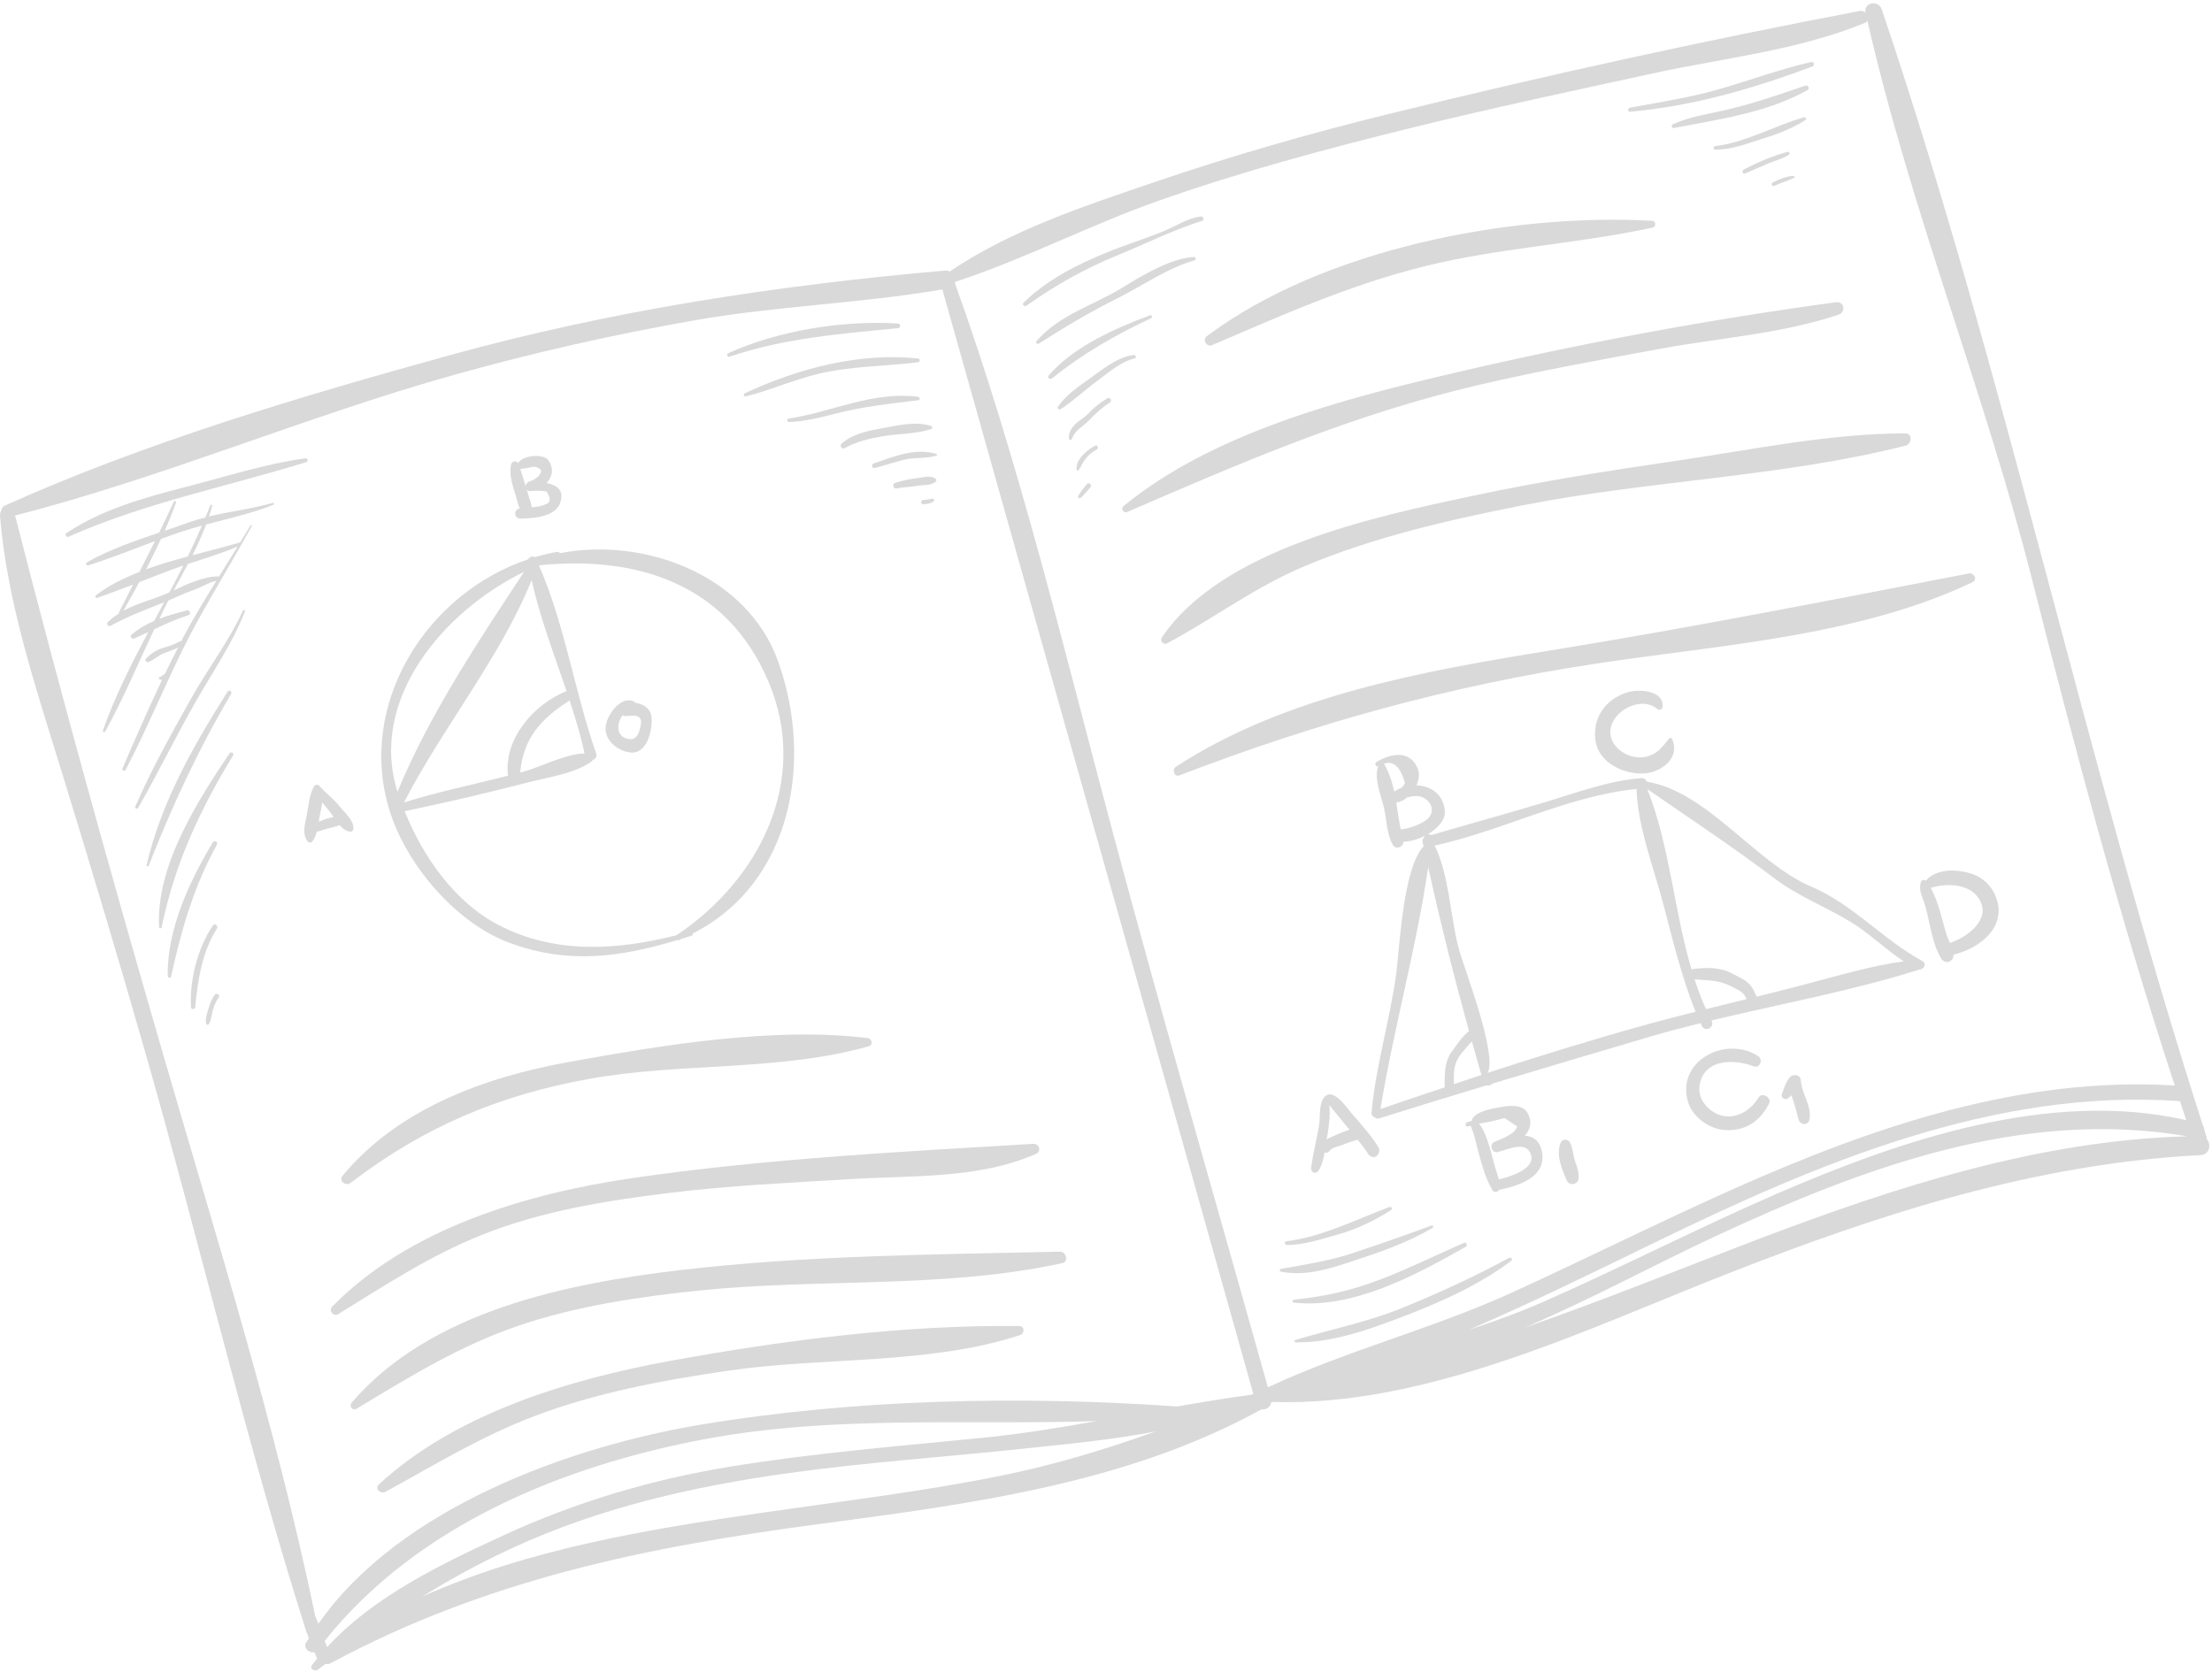 <?xml version="1.0" encoding="UTF-8" standalone="no"?><svg xmlns="http://www.w3.org/2000/svg" xmlns:xlink="http://www.w3.org/1999/xlink" fill="#000000" height="151.2" preserveAspectRatio="xMidYMid meet" version="1" viewBox="-0.0 -0.3 200.0 151.2" width="200" zoomAndPan="magnify"><g fill="#d9d9d9" id="change1_1"><path d="M199.526,102.709c-0.001-0.064-0.001-0.128-0.023-0.197c-0.069-0.215-0.134-0.429-0.203-0.643 c0.003-0.131-0.036-0.254-0.115-0.363c-10.729-33.356-17.82-67.71-29.04-100.949 c-0.3-0.888-1.668-0.659-1.469,0.297c-0.135-0.123-0.312-0.2-0.512-0.163 c-14.271,2.709-28.541,5.859-42.65,9.328c-7.195,1.768-14.312,3.819-21.323,6.215 c-6.141,2.095-12.901,4.319-18.31,8.017c-0.127-0.059-0.269-0.097-0.438-0.083 c-15.201,1.336-30.035,3.588-44.761,7.649c-13.48,3.717-27.492,7.877-40.254,13.606 c-0.2,0.09-0.294,0.272-0.31,0.462c-0.079,0.122-0.13,0.273-0.116,0.456 C0.629,54.179,3.27,61.985,5.569,69.463c2.638,8.574,5.213,17.16,7.676,25.786 c4.941,17.305,9.027,34.933,14.475,52.079c0.018,0.051,0.045,0.087,0.074,0.127 c0.038,0.137,0.085,0.271,0.13,0.406c-0.077,0.126-0.17,0.245-0.244,0.373c-0.286,0.49,0.285,0.997,0.734,0.866 c0.091,0.205,0.181,0.4,0.265,0.582c-0.159,0.196-0.323,0.388-0.474,0.59c-0.255,0.338,0.268,0.623,0.542,0.412 c0.224-0.172,0.442-0.336,0.666-0.506c0.031-0.003,0.064-0.001,0.094-0.008c0.108,0.023,0.224,0.021,0.341-0.043 c14.123-7.585,28.517-10.523,44.274-12.613c13.542-1.797,27.791-3.65,39.93-10.364 c0.385,0.07,0.853-0.214,0.9-0.671c14.084,0.477,28.567-6.628,41.359-11.642 c13.806-5.41,27.735-9.907,42.656-10.68C199.798,104.114,199.949,103.19,199.526,102.709z M197.671,100.997 c-12.352-2.812-25.834,1.808-37.041,6.666c-7.106,3.08-13.994,6.642-21.084,9.761 c-2.213,0.972-4.456,1.779-6.712,2.522c5.69-2.456,11.252-5.192,16.824-7.903 c14.761-7.182,30.68-13.94,47.44-12.77C197.29,99.848,197.482,100.422,197.671,100.997z M29.58,148.643 c-0.079-0.182-0.148-0.368-0.224-0.552c8.303-10.431,21.549-15.848,34.39-18.251 c11.747-2.198,23.605-1.242,35.403-1.63c-3.357,0.599-6.729,1.149-10.154,1.495 c-7.686,0.772-15.378,1.38-23.007,2.63c-7.097,1.164-13.957,3.2-20.482,6.215 C39.922,141.128,33.825,144.032,29.58,148.643z M90.513,133.147c-7.09,1.438-14.297,2.295-21.454,3.33 c-10.29,1.49-21.233,3.263-30.889,7.607c2.546-1.573,5.188-3.026,8.077-4.361 c8.009-3.702,16.464-5.62,25.17-6.825c6.999-0.97,14.063-1.442,21.087-2.191 c3.862-0.411,7.981-0.791,11.972-1.553C99.944,130.773,95.361,132.163,90.513,133.147z M113.097,125.833 c-2.234,0.298-4.449,0.666-6.66,1.057c-14.138-0.993-29.129-0.676-43.021,1.634 c-11.865,1.975-27.326,7.528-34.632,18.019c-0.085-0.237-0.17-0.474-0.281-0.693 c-3.564-17.189-8.898-34.078-13.786-50.919C10.02,78.743,5.527,62.635,1.365,46.316 c13.405-3.438,26.314-8.965,39.66-12.709c7.159-2.007,14.414-3.646,21.735-4.934 c7.436-1.309,15.019-1.522,22.443-2.802c9.361,33.293,18.776,66.576,28.114,99.871 C113.244,125.773,113.171,125.802,113.097,125.833z M114.695,125.131c-0.023,0.012-0.031,0.035-0.049,0.053 c-4.656-16.629-9.473-33.194-13.942-49.883C96.248,58.661,92.171,41.508,86.333,25.29 c0.012-0.035,0.028-0.067,0.035-0.104c6.211-2.027,12.127-5.12,18.308-7.303 c7.556-2.671,15.318-4.747,23.094-6.661c7.223-1.777,14.501-3.324,21.768-4.905 c6.329-1.377,13.039-2.062,19.061-4.538c0.12-0.05,0.191-0.126,0.241-0.211 c3.906,17.13,10.617,33.621,14.928,50.678c3.896,15.419,7.92,30.549,12.863,45.615 c-13.896-0.852-27.294,3.74-39.828,9.326c-6.736,3.004-13.334,6.307-20.041,9.375 C129.575,119.847,121.802,121.808,114.695,125.131z M137.904,119.736c6.006-2.573,11.834-5.749,17.201-8.244 c13.355-6.208,27.737-11.591,42.663-9.035c-13.364,0.364-26.351,4.564-38.725,9.276 C152,114.415,145.025,117.265,137.904,119.736z" fill="inherit"/><path d="M92.151,119.61c-10.44-0.111-21.247,1.278-31.508,3.146 c-9.104,1.657-19.476,4.766-26.394,11.192c-0.397,0.37,0.169,0.894,0.584,0.667c4.481-2.445,8.612-5,13.427-6.833 c5.668-2.156,11.717-3.277,17.696-4.146c8.515-1.237,18.101-0.51,26.282-3.207 C92.665,120.287,92.647,119.614,92.151,119.61z" fill="inherit"/><path d="M95.826,112.889c-11.407,0.257-23.022,0.335-34.366,1.673 c-10.268,1.21-22.596,3.716-29.67,11.992c-0.256,0.299,0.088,0.753,0.439,0.542 c4.875-2.93,9.392-5.746,14.816-7.568c5.213-1.749,10.743-2.566,16.191-3.126 c10.882-1.118,22.084-0.144,32.807-2.474C96.662,113.793,96.397,112.876,95.826,112.889z" fill="inherit"/><path d="M93.426,103.138c-11.992,0.713-24.36,1.358-36.263,3.099 c-9.566,1.397-20.209,4.551-27.132,11.627c-0.354,0.362,0.137,0.93,0.556,0.67 c4.256-2.631,8.282-5.277,12.965-7.156c5.428-2.176,11.248-3.099,17.017-3.808 c5.41-0.665,10.875-0.908,16.311-1.244c5.56-0.344,11.626,0.009,16.801-2.288 C94.191,103.811,93.946,103.106,93.426,103.138z" fill="inherit"/><path d="M78.476,93.574c-8.569-1.04-18.583,0.637-27.075,2.167c-7.555,1.362-15.427,4.225-20.435,10.294 c-0.37,0.448,0.301,0.965,0.719,0.644c6.62-5.055,13.377-7.932,21.581-9.415 c8.284-1.498,17.239-0.662,25.308-2.956C78.959,94.199,78.832,93.617,78.476,93.574z" fill="inherit"/><path d="M149.384,19.668c-12.803-0.731-29.808,2.574-40.268,10.435 c-0.432,0.324-0.014,1.014,0.477,0.805c6.385-2.735,12.498-5.473,19.285-7.146 c6.766-1.67,13.74-2.006,20.533-3.477C149.749,20.212,149.749,19.689,149.384,19.668z" fill="inherit"/><path d="M166.004,27.031c-11.526,1.562-23.069,3.712-34.395,6.362 c-10.074,2.356-21.857,5.393-30.029,12.074c-0.289,0.236,0.025,0.67,0.349,0.528 c10.597-4.595,20.528-8.868,31.837-11.5c5.439-1.266,10.938-2.265,16.428-3.271 c5.337-0.979,10.871-1.338,16.035-3.066C166.917,27.929,166.756,26.93,166.004,27.031z" fill="inherit"/><path d="M172.279,38.891c-6.912,0.008-13.876,1.48-20.705,2.477 c-6.191,0.902-12.368,1.88-18.49,3.185c-8.812,1.878-22.582,4.768-28.018,12.768 c-0.238,0.35,0.111,0.743,0.485,0.543c4.25-2.277,7.926-5.092,12.451-6.985 c6.264-2.624,12.99-4.164,19.625-5.474c11.404-2.255,23.441-2.567,34.665-5.404 C172.853,39.856,172.956,38.89,172.279,38.891z" fill="inherit"/><path d="M178.015,51.558c-12.582,2.428-25.055,4.888-37.713,6.941 c-11.477,1.863-24.083,4.078-33.982,10.54c-0.38,0.248-0.155,0.96,0.316,0.777 c12.398-4.756,24.358-8.068,37.506-10.078c11.185-1.71,23.888-2.461,34.215-7.396 C178.83,52.115,178.461,51.472,178.015,51.558z" fill="inherit"/><path d="M70.348,59.49c-2.773-7.74-12.015-11.262-19.732-9.764 c-0.053-0.08-0.128-0.143-0.242-0.123c-0.686,0.123-1.361,0.286-2.021,0.482c-0.198-0.14-0.484-0.029-0.594,0.191 c-9.226,3.087-15.562,13.156-12.509,22.814c1.537,4.861,5.986,10.092,10.839,11.88 c5.314,1.959,9.984,1.283,15.121-0.246c0.052,0.015,0.111,0.019,0.176-0.007c0.089-0.036,0.166-0.084,0.254-0.123 c0.292-0.088,0.587-0.179,0.883-0.273c0.107-0.035,0.131-0.124,0.117-0.206 C71.646,79.538,73.562,68.463,70.348,59.49z M35.938,71.289c-2.621-8.35,4.168-16.332,11.448-19.88 c-4.079,6.178-8.636,13.034-11.445,19.89C35.94,71.296,35.94,71.292,35.938,71.289z M48.067,52.163 c0.755,3.401,2.032,6.701,3.159,10.033c-2.933,1.157-5.716,4.344-5.293,7.652 c-3.135,0.802-6.318,1.447-9.403,2.418C39.996,65.519,45.212,59.226,48.067,52.163z M52.856,67.834 c-1.659,0.017-4.05,1.244-5.481,1.642c-0.113,0.03-0.228,0.057-0.34,0.088c0.273-3.092,1.856-4.85,4.467-6.526 C52.023,64.621,52.502,66.215,52.856,67.834z M61.163,84.273C55.796,85.634,50.217,86,45.128,83.376 c-3.971-2.045-6.885-6.177-8.541-10.32c3.711-0.772,7.419-1.637,11.088-2.588 c1.72-0.445,4.34-0.818,5.826-1.917c0.046-0.034,0.058-0.079,0.081-0.119c0.239-0.083,0.429-0.301,0.324-0.598 c-1.955-5.544-2.819-11.621-5.178-17.011c8.796-0.89,16.928,1.601,20.72,10.44 C73.314,70.274,68.617,79.311,61.163,84.273z" fill="inherit"/><path d="M58.879,64.379c-0.116-0.64-0.788-1.058-1.452-1.119c-0.034-0.067-0.086-0.126-0.169-0.158 c-1.13-0.436-2.22,1.105-2.449,2.024c-0.351,1.399,0.988,2.513,2.232,2.624 C58.575,67.892,59.082,65.484,58.879,64.379z M57.805,65.785c-0.145,0.515-0.445,0.846-0.985,0.743 c-1.138-0.217-1.09-1.383-0.531-2.148c0.057,0.04,0.127,0.066,0.209,0.072c0.436,0.031,1.071-0.206,1.381,0.213 C58.083,64.938,57.88,65.522,57.805,65.785z" fill="inherit"/><path d="M49.407,43.384c0.524-0.528,0.715-1.274,0.169-2.066c-0.421-0.611-2.302-0.473-2.728,0.257 c-0.169-0.242-0.561-0.196-0.636,0.118c-0.204,0.878,0.122,1.894,0.393,2.734 c0.12,0.374,0.21,0.848,0.378,1.266c-0.002,0.002-0.004,0.002-0.006,0.002c-0.58,0.095-0.498,0.915,0.089,0.904 c1.118-0.019,3.163-0.134,3.596-1.457C51.044,43.978,50.3,43.555,49.407,43.384z M48.92,42.213 c0.049,0.56-0.743,0.925-1.101,1.055c-0.18,0.066-0.273,0.233-0.288,0.401 c-0.155-0.525-0.317-1.048-0.485-1.567c0.315-0.021,0.585-0.068,0.918-0.132 C48.307,41.845,48.626,41.927,48.92,42.213z M49.266,45.335c-0.196,0.078-0.399,0.135-0.607,0.171 c-0.189,0.038-0.383,0.052-0.576,0.068c-0.049-0.316-0.164-0.64-0.246-0.898 c-0.074-0.225-0.137-0.452-0.206-0.679c0.07,0.074,0.171,0.124,0.311,0.111c0.499-0.043,0.976-0.054,1.47,0.042 C49.844,44.782,49.796,45.178,49.266,45.335z" fill="inherit"/><path d="M30.64,72.546c-0.503-0.649-1.176-1.099-1.705-1.721l-0.001-0.001 c-0.12-0.181-0.411-0.222-0.534-0.016c-0.457,0.772-0.499,1.789-0.677,2.66 c-0.158,0.777-0.43,1.7,0.123,2.356c0.087,0.103,0.273,0.095,0.361,0c0.222-0.243,0.343-0.565,0.432-0.907 c0.301-0.068,0.604-0.195,0.885-0.271c0.39-0.105,0.803-0.181,1.18-0.33c0.279,0.315,0.6,0.565,0.989,0.593 c0.161,0.012,0.248-0.15,0.257-0.284C32.01,73.864,31.077,73.108,30.64,72.546z M29.848,73.654 c-0.36,0.078-0.699,0.215-1.031,0.361c0.027-0.182,0.053-0.361,0.086-0.525c0.079-0.384,0.18-0.805,0.23-1.224 c0.246,0.316,0.523,0.615,0.776,0.957c0.081,0.11,0.166,0.235,0.254,0.364 C30.057,73.61,29.953,73.631,29.848,73.654z" fill="inherit"/><path d="M151.182,66.519c-0.041-0.096-0.198-0.117-0.265-0.037c-0.637,0.777-1.066,1.437-2.136,1.657 c-1.093,0.225-2.337-0.307-2.905-1.265c-1.288-2.178,2.22-4.573,3.974-3.055 c0.165,0.143,0.456,0.024,0.476-0.193c0.126-1.527-2.173-1.629-3.189-1.317c-1.98,0.611-3.199,2.332-2.873,4.413 c0.307,1.946,2.492,2.976,4.262,2.926C150.143,69.603,151.972,68.3,151.182,66.519z" fill="inherit"/><path d="M173.81,86.603c-3.531-1.902-6.256-5.122-10.053-6.729 c-4.998-2.116-9.396-8.611-14.869-9.487c-0.064-0.185-0.217-0.336-0.465-0.318 c-2.93,0.203-5.922,1.334-8.719,2.172c-3.441,1.031-6.87,1.974-10.321,2.981 c-0.075-0.077-0.185-0.094-0.292-0.081c0.912-0.527,1.616-1.302,1.545-2.122c-0.123-1.406-1.172-2.263-2.562-2.3 c0.229-0.518,0.3-1.078,0.103-1.54c-0.719-1.688-2.404-1.345-3.707-0.584c-0.222,0.128-0.105,0.465,0.137,0.397 c-0.412,1.194,0.304,2.709,0.556,3.897c0.208,0.984,0.255,2.35,0.776,3.219c0.282,0.473,0.951,0.185,0.954-0.289 c0.603-0.016,1.302-0.213,1.931-0.531c-0.028,0.043-0.057,0.088-0.062,0.144 c-0.106,0.086-0.175,0.222-0.137,0.399c0.028,0.135,0.06,0.268,0.089,0.401 c-1.898,2.039-2.173,9.352-2.475,11.546c-0.575,4.174-1.862,8.38-2.229,12.55 c-0.019,0.216,0.121,0.357,0.283,0.402c0.096,0.101,0.241,0.158,0.408,0.105 c3.231-1.02,6.471-2.01,9.713-2.988c0.188,0.059,0.399-0.022,0.544-0.165c4.718-1.421,9.446-2.817,14.177-4.219 c1.533-0.454,3.08-0.856,4.633-1.24c0.04,0.089,0.077,0.182,0.118,0.268c0.274,0.576,1.173,0.112,0.878-0.456 c-0.01-0.018-0.016-0.036-0.025-0.053c6.253-1.505,12.607-2.655,18.754-4.585 c0.019-0.007,0.031-0.021,0.049-0.028C173.95,87.394,174.242,86.836,173.81,86.603z M125.156,68.799 c-0.01-0.018-0.028-0.023-0.042-0.036c0.872-0.299,1.515,0.282,1.921,1.76 c-0.062,0.121-0.18,0.276-0.316,0.42c-0.246,0.089-0.475,0.201-0.66,0.346 C125.871,70.418,125.607,69.574,125.156,68.799z M126.647,74.703c-0.163-0.799-0.271-1.623-0.407-2.439 c0.354-0.03,0.701-0.203,1.012-0.463c0.221-0.051,0.418-0.084,0.443-0.088c1.353-0.255,2.352,1.182,1.372,2.053 C128.605,74.177,127.412,74.659,126.647,74.703z M130.654,98.017c-1.949,0.652-3.903,1.298-5.84,1.973 c1.201-7.299,3.246-14.549,4.318-21.868c1.094,4.97,2.335,9.921,3.692,14.831 c-0.62,0.438-1.101,1.252-1.513,1.783c-0.696,0.899-0.693,2.007-0.698,3.098 C130.613,97.902,130.628,97.964,130.654,98.017z M131.458,97.744c-0.03-1.093-0.046-1.864,0.662-2.761 c0.311-0.396,0.629-0.761,0.963-1.113c0.285,1.012,0.565,2.026,0.859,3.034 C133.111,97.177,132.288,97.468,131.458,97.744z M148.921,92.34c-4.829,1.336-9.637,2.821-14.418,4.379 c0.908-1.545-1.988-9.14-2.51-10.896c-0.869-2.929-0.888-6.856-2.279-9.656 c6.068-1.323,12.088-4.511,18.256-5.121c0.077,3.314,1.583,7.241,2.42,10.417 c0.812,3.086,1.673,6.686,2.92,9.727C151.843,91.56,150.378,91.936,148.921,92.34z M154.246,90.956 c-0.396-0.877-0.731-1.78-1.031-2.701c1.162,0.125,2.154,0.038,3.247,0.615c0.482,0.254,1.087,0.447,1.353,0.969 c0.043,0.084,0.077,0.152,0.111,0.211C156.699,90.352,155.472,90.652,154.246,90.956z M163.404,88.665 c-1.52,0.402-3.047,0.786-4.575,1.163c-0.239-0.489-0.317-0.805-0.741-1.212 c-0.397-0.382-0.955-0.596-1.43-0.856c-1.123-0.617-2.389-0.592-3.644-0.419 c-0.029,0.004-0.051,0.017-0.077,0.025c-1.579-5.346-1.976-11.204-3.994-16.309 c3.867,2.675,7.755,5.243,11.518,8.09c2.146,1.624,4.638,2.56,6.936,3.962c1.647,1.004,3.1,2.47,4.739,3.524 C169.216,87.031,166.203,87.928,163.404,88.665z" fill="inherit"/><path d="M124.626,103.433c-0.674-1.095-1.529-2.03-2.373-2.995c-0.283-0.323-1.494-2.135-2.28-1.713 c-0.774,0.416-0.591,1.919-0.69,2.602c-0.195,1.339-0.585,2.672-0.734,4.009c-0.043,0.395,0.431,0.586,0.653,0.243 c0.329-0.51,0.464-1.083,0.564-1.67c0.139,0.058,0.307,0.053,0.398-0.082c0.195-0.285,0.547-0.381,0.865-0.479 c0.531-0.168,1.035-0.393,1.572-0.542c0.04-0.011,0.088-0.032,0.139-0.057c0.31,0.379,0.614,0.765,0.888,1.177 c0.028,0.073,0.069,0.144,0.136,0.202c0.029,0.025,0.057,0.052,0.086,0.076 C124.355,104.647,124.932,103.931,124.626,103.433z M121.832,101.924c-0.507,0.163-0.992,0.409-1.487,0.606 c-0.125,0.049-0.262,0.126-0.392,0.22c0.134-0.8,0.273-1.624,0.275-2.424c0.004-0.753-0.183-0.864,0.21-0.385 c0.404,0.492,0.815,0.983,1.214,1.481c0.119,0.15,0.241,0.295,0.364,0.441 C121.955,101.885,121.888,101.905,121.832,101.924z" fill="inherit"/><path d="M139.441,104.019c-0.156-1.151-0.787-1.557-1.573-1.616c0.501-0.564,0.712-1.258,0.221-2.093 c-0.454-0.771-1.659-0.628-2.373-0.499c-0.774,0.14-2.122,0.337-2.581,1.044c-0.043,0.065-0.057,0.132-0.051,0.194 c-0.083,0.025-0.166,0.057-0.242,0.087c-0.084,0.004-0.168,0.035-0.266,0.1c-0.024,0.015-0.025,0.038-0.039,0.057 c-0.004,0.007-0.01,0.013-0.015,0.021c-0.017,0.035-0.024,0.069-0.015,0.106c0,0.011,0.004,0.017,0.007,0.027 c0.009,0.024,0.017,0.046,0.033,0.066c0.015,0.018,0.031,0.028,0.053,0.039c0.025,0.017,0.049,0.021,0.079,0.022 c0.003,0,0.004,0.002,0.008,0.002c0.404-0.06,0.236-0.173,0.398,0.22c0.21,0.506,0.32,1.07,0.46,1.598 c0.349,1.329,0.699,2.745,1.394,3.937c0.131,0.227,0.492,0.2,0.602-0.029 C137.275,106.944,139.734,106.182,139.441,104.019z M135.515,106.357c-0.094-0.393-0.246-0.774-0.359-1.187 c-0.226-0.816-0.414-1.633-0.7-2.431c-0.198-0.548-0.388-1.015-0.741-1.432c0.787-0.112,1.555-0.29,2.325-0.498 c0.386,0.255,0.77,0.512,1.156,0.767c-0.151,0.339-0.398,0.59-0.735,0.757 c-0.404,0.274-0.9,0.44-1.346,0.631c-0.508,0.221-0.225,1.049,0.31,0.916c0.93-0.229,2.625-1.095,3.008,0.286 C138.784,105.436,136.509,106.119,135.515,106.357z" fill="inherit"/><path d="M142.445,104.815c-0.209-0.577-0.212-1.211-0.477-1.768c-0.165-0.348-0.69-0.404-0.854-0.015 c-0.457,1.099,0.115,2.394,0.543,3.419c0.211,0.503,1.004,0.401,1.062-0.148 C142.779,105.769,142.625,105.315,142.445,104.815z" fill="inherit"/><path d="M159.003,98.955c-1.151,1.895-3.505,2.416-4.939,0.494c-0.54-0.722-0.536-1.657-0.129-2.429 c0.871-1.647,3.207-1.428,4.633-0.891c0.558,0.211,0.867-0.626,0.4-0.925c-2.994-1.923-7.489,0.507-6.326,4.196 c0.435,1.376,1.971,2.432,3.379,2.496c1.816,0.085,3.111-0.802,3.924-2.386 C160.228,98.959,159.33,98.42,159.003,98.955z" fill="inherit"/><path d="M163.552,99.851c-0.221-0.831-0.673-1.603-0.728-2.472c-0.034-0.521-0.733-0.592-1.011-0.242 c-0.365,0.462-0.51,0.994-0.709,1.531c-0.107,0.29,0.293,0.538,0.525,0.377c0.137-0.096,0.248-0.192,0.348-0.293 c0.039,0.113,0.072,0.227,0.113,0.343c0.223,0.625,0.369,1.258,0.547,1.895c0.049,0.174,0.23,0.314,0.402,0.345 C163.789,101.466,163.681,100.338,163.552,99.851z" fill="inherit"/><path d="M180.466,80.832c-0.644-1.669-2.084-2.319-3.806-2.404c-0.866-0.044-1.964,0.206-2.521,0.911 c-0.147-0.116-0.41-0.073-0.465,0.12c-0.182,0.65,0.029,1.101,0.254,1.73c0.252,0.71,0.397,1.44,0.558,2.174 c0.228,1.032,0.485,2.144,1.054,3.055c0.133,0.213,0.465,0.351,0.705,0.241c0.297-0.135,0.387-0.367,0.385-0.636 C178.947,85.492,181.511,83.549,180.466,80.832z M176.312,84.971c-0.11-0.241-0.219-0.466-0.275-0.642 c-0.492-1.541-0.715-2.968-1.469-4.342c1.498-0.443,3.562-0.395,4.41,1.067 C180.044,82.885,177.841,84.453,176.312,84.971z" fill="inherit"/><path d="M163.749,5.312c-2.866,0.651-5.634,1.694-8.462,2.496c-2.602,0.74-5.268,1.128-7.92,1.637 c-0.219,0.042-0.215,0.38,0.023,0.357c5.729-0.511,11.091-2.079,16.467-4.082 C164.109,5.629,164.02,5.25,163.749,5.312z" fill="inherit"/><path d="M163.238,7.441c-2.31,0.797-4.58,1.575-6.957,2.147c-1.668,0.402-3.445,0.627-5.017,1.343 c-0.213,0.1-0.113,0.386,0.112,0.342c4.048-0.786,8.42-1.377,12.059-3.435 C163.661,7.712,163.472,7.361,163.238,7.441z" fill="inherit"/><path d="M163.096,10.31c-2.64,0.755-5.289,2.285-8.028,2.606c-0.182,0.021-0.159,0.317,0.021,0.317 c1.658-0.002,3.119-0.648,4.686-1.124c1.18-0.356,2.414-0.89,3.455-1.547 C163.375,10.472,163.246,10.269,163.096,10.31z" fill="inherit"/><path d="M161.618,13.431c-1.386,0.383-2.685,0.938-3.958,1.603c-0.211,0.108-0.091,0.45,0.135,0.35 c0.678-0.304,1.369-0.578,2.047-0.887c0.639-0.289,1.321-0.411,1.91-0.812 C161.892,13.587,161.768,13.391,161.618,13.431z" fill="inherit"/><path d="M162.154,15.604c-0.67,0.029-1.285,0.31-1.881,0.606c-0.195,0.096-0.031,0.388,0.162,0.294 c0.58-0.279,1.204-0.44,1.779-0.725C162.304,15.734,162.243,15.601,162.154,15.604z" fill="inherit"/><path d="M108.568,19.277c-1.199,0.15-2.232,0.867-3.345,1.323c-1.663,0.685-3.382,1.207-5.047,1.886 c-2.79,1.138-5.466,2.473-7.638,4.593c-0.156,0.152,0.087,0.391,0.256,0.272c2.648-1.87,5.263-3.349,8.273-4.578 c2.456-0.999,5.081-2.319,7.596-3.093C108.923,19.601,108.83,19.243,108.568,19.277z" fill="inherit"/><path d="M107.932,22.939c-2.174,0.14-4.709,1.707-6.523,2.813c-2.61,1.594-5.642,2.414-7.703,4.805 c-0.124,0.144,0.091,0.297,0.227,0.211c2.314-1.478,4.59-2.84,7.049-4.064c2.282-1.138,4.529-2.752,7.004-3.458 C108.179,23.189,108.134,22.925,107.932,22.939z" fill="inherit"/><path d="M103.968,28.213c-3.207,1.214-6.849,2.797-9.154,5.442c-0.158,0.181,0.134,0.403,0.304,0.266 c2.747-2.219,5.757-3.951,8.95-5.439C104.234,28.405,104.143,28.145,103.968,28.213z" fill="inherit"/><path d="M102.502,31.802c-1.466,0.154-2.965,1.415-4.133,2.247c-0.98,0.697-2.027,1.423-2.708,2.425 c-0.093,0.137,0.085,0.322,0.224,0.232c1.137-0.72,2.122-1.681,3.212-2.478 c0.991-0.722,2.259-1.859,3.477-2.107C102.786,32.078,102.707,31.78,102.502,31.802z" fill="inherit"/><path d="M100.122,35.718c-0.414,0.25-0.794,0.532-1.164,0.842c-0.38,0.318-0.71,0.744-1.123,1.019 c-0.614,0.406-1.263,0.99-1.185,1.784c0.018,0.17,0.231,0.16,0.276,0.016c0.242-0.764,1.005-1.121,1.522-1.651 c0.589-0.606,1.196-1.178,1.907-1.638C100.596,35.935,100.364,35.571,100.122,35.718z" fill="inherit"/><path d="M99.022,39.999c-0.723,0.381-1.777,1.245-1.682,2.16c0.01,0.09,0.141,0.13,0.193,0.049 c0.216-0.324,0.364-0.686,0.603-0.997c0.27-0.352,0.632-0.651,1.021-0.862C99.366,40.235,99.236,39.886,99.022,39.999 z" fill="inherit"/><path d="M98.278,43.473c-0.29,0.322-0.545,0.679-0.779,1.044c-0.081,0.129,0.055,0.315,0.194,0.21 c0.355-0.265,0.586-0.639,0.893-0.953C98.781,43.573,98.463,43.264,98.278,43.473z" fill="inherit"/><path d="M81.186,28.955c-4.997-0.307-10.809,0.631-15.361,2.691c-0.178,0.08-0.05,0.377,0.132,0.315 c4.901-1.681,10.096-2.081,15.229-2.583C81.454,29.354,81.463,28.974,81.186,28.955z" fill="inherit"/><path d="M82.991,32.117c-5.34-0.561-10.883,0.915-15.656,3.154c-0.144,0.066-0.099,0.326,0.072,0.285 c2.176-0.542,4.311-1.502,6.531-2.037c2.981-0.722,6.036-0.685,9.058-1.06 C83.217,32.433,83.211,32.139,82.991,32.117z" fill="inherit"/><path d="M83.002,35.578c-4.141-0.506-7.711,1.358-11.697,1.978c-0.171,0.026-0.167,0.312,0.013,0.308 c1.421-0.039,2.889-0.419,4.263-0.77c2.492-0.638,4.905-0.889,7.442-1.199 C83.213,35.871,83.174,35.599,83.002,35.578z" fill="inherit"/><path d="M84.2,38.227c-1.462-0.474-2.999-0.043-4.466,0.207c-1.23,0.213-2.703,0.52-3.649,1.393 c-0.211,0.191,0.046,0.543,0.294,0.401c1.054-0.606,2.251-0.872,3.436-1.076c1.421-0.247,3.022-0.204,4.382-0.649 C84.317,38.464,84.321,38.269,84.2,38.227z" fill="inherit"/><path d="M84.655,40.739c-1.969-0.556-3.818,0.245-5.659,0.87c-0.255,0.087-0.159,0.479,0.109,0.409 c0.84-0.22,1.667-0.489,2.506-0.715c1.014-0.271,2.048-0.105,3.05-0.388 C84.754,40.891,84.741,40.763,84.655,40.739z" fill="inherit"/><path d="M84.588,42.978c-0.498-0.317-1.058-0.112-1.607-0.048c-0.676,0.079-1.397,0.222-2.042,0.44 c-0.326,0.111-0.162,0.578,0.165,0.501c0.575-0.134,1.172-0.113,1.752-0.226c0.583-0.113,1.223-0.003,1.731-0.365 C84.681,43.215,84.693,43.043,84.588,42.978z" fill="inherit"/><path d="M84.289,44.788c-0.264,0.059-0.515,0.119-0.785,0.118c-0.252-0.003-0.288,0.395-0.039,0.388 c0.345-0.007,0.641-0.047,0.93-0.24C84.514,44.975,84.434,44.757,84.289,44.788z" fill="inherit"/><path d="M125.632,108.85c-3.017,1.124-6.09,2.7-9.334,3.103c-0.188,0.022-0.15,0.316,0.031,0.323 c1.477,0.054,3.295-0.573,4.731-0.97c1.652-0.456,3.299-1.272,4.735-2.195 C125.953,109.011,125.788,108.791,125.632,108.85z" fill="inherit"/><path d="M129.424,110.528c-2.353,0.874-4.714,1.688-7.091,2.483c-2.209,0.742-4.271,1.017-6.523,1.44 c-0.125,0.024-0.125,0.226,0,0.249c2.004,0.37,3.862-0.095,5.773-0.722c2.727-0.892,5.459-1.773,7.94-3.24 C129.653,110.661,129.566,110.478,129.424,110.528z" fill="inherit"/><path d="M132.351,112.099c-2.465,1.075-4.869,2.271-7.381,3.241c-2.746,1.065-5.078,1.584-7.982,1.897 c-0.139,0.015-0.185,0.242-0.027,0.259c5.389,0.581,10.977-2.453,15.551-5.04 C132.726,112.333,132.586,111.995,132.351,112.099z" fill="inherit"/><path d="M136.461,113.444c-3.099,1.683-6.292,3.144-9.554,4.485c-3.215,1.325-6.497,1.951-9.798,2.949 c-0.106,0.033-0.074,0.212,0.035,0.213c3.163,0.037,6.263-1.031,9.183-2.133 c3.572-1.348,7.264-2.935,10.32-5.248C136.797,113.598,136.623,113.357,136.461,113.444z" fill="inherit"/><path d="M27.633,41.147c-3.66,0.493-7.228,1.66-10.799,2.577c-3.729,0.96-7.591,2.025-10.826,4.181 c-0.184,0.121-0.009,0.417,0.188,0.33c6.947-3.081,14.271-4.509,21.495-6.745 C27.877,41.433,27.836,41.12,27.633,41.147z" fill="inherit"/><path d="M24.657,45.177c-1.904,0.542-3.851,0.764-5.76,1.227c0.103-0.314,0.204-0.632,0.288-0.953 c0.03-0.111-0.131-0.146-0.17-0.042c-0.139,0.366-0.301,0.723-0.45,1.083c-0.506,0.133-1.01,0.276-1.509,0.457 c-0.715,0.259-1.435,0.504-2.156,0.746c0.366-0.839,0.709-1.688,1.016-2.553c0.045-0.131-0.144-0.206-0.201-0.08 c-0.426,0.944-0.871,1.876-1.324,2.805c-2.231,0.751-4.457,1.515-6.519,2.678 c-0.17,0.097-0.068,0.34,0.119,0.279c2.031-0.65,4.017-1.442,6.018-2.188 c-0.461,0.932-0.926,1.861-1.399,2.787c-1.448,0.567-2.806,1.235-3.929,2.103 c-0.117,0.09-0.042,0.3,0.112,0.245c1.087-0.382,2.164-0.795,3.24-1.213c-0.426,0.833-0.85,1.667-1.27,2.504 c-0.022,0.042-0.019,0.081-0.004,0.113c-0.343,0.22-0.681,0.465-1.004,0.778c-0.174,0.168,0.042,0.452,0.252,0.335 c1.595-0.884,3.18-1.454,4.839-2.13c-0.301,0.565-0.602,1.128-0.903,1.692c-0.752,0.323-1.461,0.724-2.052,1.252 c-0.191,0.173,0.045,0.427,0.252,0.335c0.427-0.189,0.847-0.383,1.265-0.579c-1.535,2.887-3.011,5.805-4.106,8.899 c-0.043,0.122,0.141,0.221,0.206,0.102c1.648-2.983,2.978-6.157,4.439-9.253c1.005-0.472,2.012-0.929,3.093-1.277 c0.277-0.09,0.129-0.492-0.147-0.423c-0.806,0.203-1.661,0.438-2.482,0.751c0.24-0.495,0.472-0.996,0.725-1.486 c0.028-0.055,0.059-0.11,0.088-0.165c0.715-0.297,1.379-0.642,2.119-0.883c0.624-0.204,1.536-0.757,2.222-0.9 c-1.04,1.673-2.062,3.357-2.989,5.098c-0.068,0.129-0.13,0.261-0.198,0.39 c-0.053-0.021-0.113-0.023-0.178,0.015c-0.491,0.292-1.034,0.44-1.575,0.605 c-0.544,0.168-1.039,0.536-1.428,0.942c-0.144,0.149,0.071,0.366,0.236,0.296c0.531-0.226,0.932-0.644,1.487-0.833 c0.407-0.137,0.802-0.286,1.181-0.478c-0.417,0.81-0.83,1.624-1.226,2.448c-0.087-0.019-0.189,0.013-0.213,0.125 c-0.05,0.055-0.115,0.079-0.194,0.075c-0.128,0.026-0.122,0.234,0.006,0.254 c0.066,0.011,0.127,0.017,0.182,0.016c-1.257,2.646-2.426,5.343-3.583,8.018 c-0.069,0.16,0.191,0.298,0.274,0.142c1.886-3.588,3.423-7.354,5.219-10.988 c1.591-3.216,3.49-6.271,5.26-9.394c0.013-0.017,0.024-0.029,0.026-0.05c0.31-0.546,0.625-1.09,0.922-1.641 c0.035-0.065-0.072-0.126-0.11-0.065c-0.309,0.522-0.63,1.04-0.949,1.557c-0.006,0.002-0.011-0.002-0.018-0.001 c-1.318,0.392-2.79,0.754-4.29,1.153c0.46-0.91,0.878-1.835,1.233-2.778c2.045-0.546,4.125-1.005,6.072-1.776 C24.819,45.31,24.772,45.143,24.657,45.177z M11.154,54.93c0.489-0.857,0.969-1.718,1.438-2.587 c1.034-0.402,2.066-0.807,3.103-1.194c0.29-0.107,0.585-0.204,0.879-0.305c-0.408,0.811-0.826,1.618-1.252,2.419 C13.883,53.927,12.457,54.212,11.154,54.93z M21.495,49.112c-0.562,0.91-1.129,1.82-1.696,2.729 c-0.018-0.005-0.029-0.021-0.049-0.021c-1.259-0.013-2.874,0.706-4.045,1.27 c0.426-0.789,0.863-1.586,1.286-2.391C18.504,50.201,20.039,49.749,21.495,49.112z M16.977,50.025 c-1.267,0.342-2.547,0.709-3.771,1.155c0.472-0.902,0.92-1.816,1.345-2.742c0.572-0.21,1.145-0.419,1.723-0.613 c0.652-0.22,1.315-0.411,1.983-0.594C17.853,48.172,17.428,49.105,16.977,50.025z" fill="inherit"/><path d="M21.965,54.915c-1.255,2.758-3.18,5.269-4.663,7.912c-1.809,3.225-3.594,6.412-5.068,9.81 c-0.076,0.173,0.172,0.275,0.261,0.117c1.812-3.188,3.42-6.479,5.239-9.664 c1.511-2.647,3.304-5.243,4.412-8.092C22.192,54.878,22.019,54.796,21.965,54.915z" fill="inherit"/><path d="M20.59,62.228c-3.111,4.919-5.999,9.98-7.338,15.704c-0.026,0.111,0.147,0.164,0.189,0.06 c2.123-5.407,4.485-10.508,7.452-15.527C21.016,62.258,20.723,62.019,20.59,62.228z" fill="inherit"/><path d="M20.76,67.814c-2.928,4.361-6.684,10.23-6.373,15.742c0.006,0.114,0.2,0.129,0.223,0.017 c1.17-5.71,3.453-10.632,6.469-15.563C21.187,67.829,20.878,67.639,20.76,67.814z" fill="inherit"/><path d="M19.246,75.871c-2.113,3.506-4.163,7.91-4.08,12.085c0.003,0.161,0.262,0.252,0.302,0.066 c0.915-4.196,2.049-8.145,4.141-11.935C19.741,75.85,19.387,75.638,19.246,75.871z" fill="inherit"/><path d="M19.247,83.391c-1.385,2.063-2.111,4.925-1.979,7.397c0.011,0.219,0.359,0.211,0.379-0.002 c0.218-2.381,0.641-5.062,1.962-7.106C19.768,83.433,19.414,83.142,19.247,83.391z" fill="inherit"/><path d="M19.405,89.671c-0.246,0.351-0.401,0.735-0.527,1.143c-0.131,0.425-0.321,0.988-0.243,1.434 c0.024,0.134,0.181,0.175,0.257,0.053c0.191-0.309,0.219-0.715,0.306-1.065c0.119-0.482,0.292-0.943,0.582-1.352 C19.939,89.657,19.561,89.444,19.405,89.671z" fill="inherit"/></g></svg>